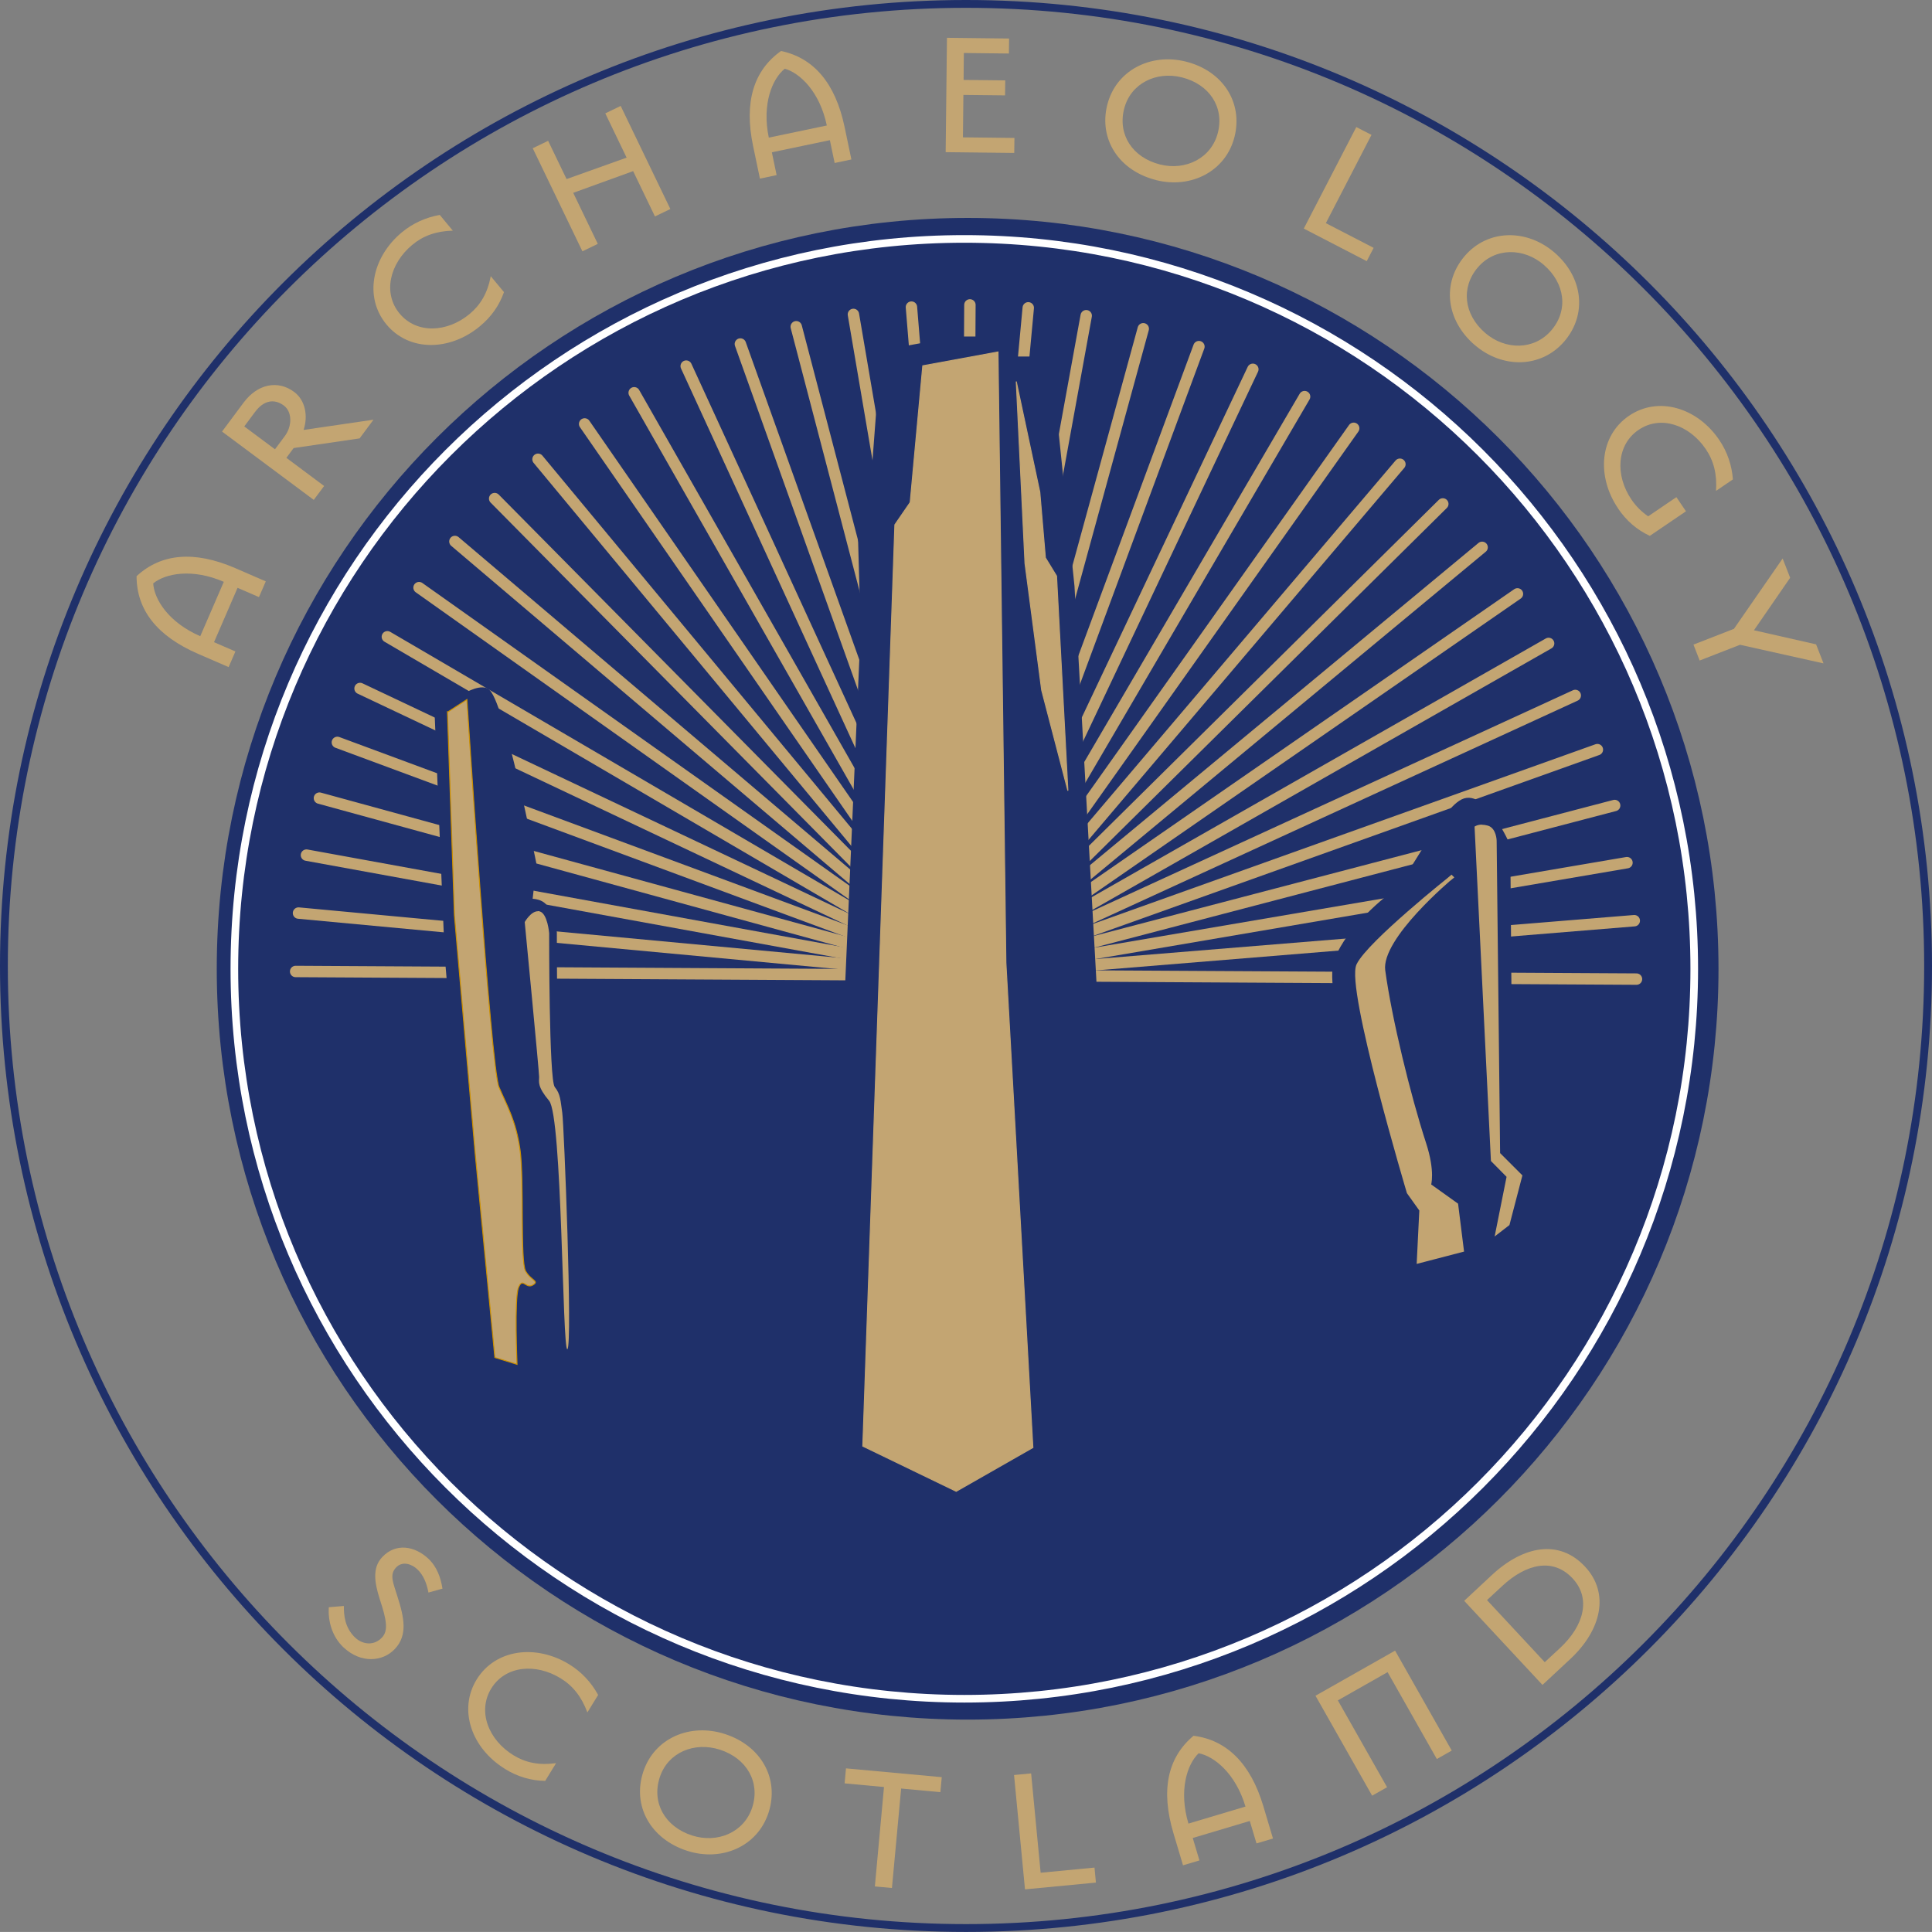 <?xml version="1.0" encoding="UTF-8"?><svg id="Layer_2" xmlns="http://www.w3.org/2000/svg" viewBox="0 0 296.36 296.35"><rect x="0" y="0" width="296.36" height="296.35" fill="#808080" stroke="none"/><defs><style>.cls-1,.cls-2,.cls-3,.cls-4{fill:#c3a572;}.cls-5,.cls-6,.cls-7{fill:#1f306a;}.cls-6{stroke-width:6.42px;}.cls-6,.cls-8,.cls-7{stroke:#1f306a;}.cls-2{stroke-width:.58px;}.cls-2,.cls-4,.cls-9{stroke:#c3a572;}.cls-8{stroke-width:1.2px;}.cls-8,.cls-10,.cls-9{fill:none;}.cls-10{stroke:#fff;}.cls-10,.cls-7{stroke-width:1.17px;}.cls-3{stroke:#cc9000;}.cls-3,.cls-4{stroke-width:.15px;}.cls-9{stroke-linecap:round;stroke-linejoin:round;stroke-width:1.75px;}</style></defs><g id="Layer_2-2"><g><path class="cls-1" d="M39.72,91.59l-3.28-1.42-3.61,8.34,3.28,1.42-1.04,2.4-4.7-2.04c-6.26-2.71-9.42-6.72-9.42-11.91,3.76-3.48,8.85-3.95,15.12-1.24l4.7,2.04-1.04,2.4Zm-16.22-2.1c.15,2.45,2.37,6,7.22,8.1l3.61-8.34c-4.84-2.1-8.96-1.29-10.83,.24Z"/><path class="cls-1" d="M55.15,67.25l-10.11,1.48-1.11,1.5,5.79,4.32-1.59,2.13-14.07-10.48,3.3-4.43c2.13-2.87,5.25-3.52,7.76-1.65,1.72,1.28,2.16,3.68,1.45,5.83l10.72-1.57-2.13,2.87Zm-16-4.1l-1.68,2.26,4.71,3.51,1.52-2.04c1.11-1.5,1.16-3.69-.17-4.68-1.5-1.11-3.12-.74-4.37,.95Z"/><path class="cls-1" d="M73.61,50.05c-4.61,3.83-10.85,3.91-14.32-.27-3.48-4.18-2.26-10.3,2.34-14.13,1.71-1.42,3.71-2.31,5.83-2.68l2,2.41c-2.57,.07-4.56,.79-6.23,2.19-3.45,2.87-4.54,7.39-1.93,10.53,2.61,3.14,7.29,2.93,10.74,.06,1.68-1.4,2.75-3.21,3.24-5.79l2.03,2.44c-.72,2.05-1.95,3.79-3.7,5.24Z"/><path class="cls-1" d="M100.46,33.19l-3.34-6.94-9.19,3.33,3.77,7.83-2.36,1.14-7.62-15.81,2.36-1.14,2.83,5.87,9.21-3.29-3.27-6.79,2.36-1.14,7.62,15.81-2.36,1.14Z"/><path class="cls-1" d="M128.03,25l-.73-3.5-8.9,1.86,.73,3.5-2.56,.54-1.05-5.01c-1.4-6.68,.05-11.57,4.29-14.57,5.01,1.06,8.34,4.95,9.74,11.63l1.05,5.01-2.56,.54Zm-7.65-14.46c-1.91,1.54-3.53,5.4-2.45,10.57l8.9-1.86c-1.08-5.17-4.12-8.06-6.45-8.71Z"/><path class="cls-1" d="M145.06,23.35l.2-17.55,9.53,.11-.03,2.3-6.91-.08-.04,4.13,6.39,.07-.03,2.3-6.39-.07-.07,6.51,7.9,.09-.03,2.3-10.52-.12Z"/><path class="cls-1" d="M177.34,27.62c-5.7-1.43-8.82-6.27-7.49-11.54,1.33-5.27,6.63-7.99,12.06-6.63,5.66,1.42,8.78,6.26,7.46,11.54-1.33,5.27-6.63,7.99-12.03,6.64Zm3.96-15.75c-3.93-.99-7.89,.92-8.87,4.85-.99,3.93,1.28,7.44,5.51,8.51,3.93,.99,7.9-.96,8.88-4.89,.99-3.93-1.33-7.42-5.52-8.47Z"/><path class="cls-1" d="M199.99,35.07l8.06-15.58,2.33,1.2-7,13.54,7.33,3.79-1.06,2.04-9.66-5Z"/><path class="cls-1" d="M226.23,52.94c-4.45-3.83-5.08-9.55-1.54-13.68,3.54-4.12,9.51-4.18,13.75-.53,4.42,3.8,5.05,9.53,1.51,13.65-3.55,4.12-9.51,4.18-13.72,.55Zm10.59-12.31c-3.07-2.64-7.47-2.7-10.11,.37-2.64,3.07-2.19,7.23,1.12,10.08,3.07,2.64,7.49,2.67,10.13-.4,2.64-3.07,2.13-7.23-1.15-10.05Z"/><path class="cls-1" d="M248.22,78.01c-3.37-4.96-2.84-11.17,1.66-14.23,4.5-3.06,10.47-1.26,13.84,3.7,1.25,1.84,1.94,3.91,2.1,6.06l-2.59,1.76c.17-2.57-.35-4.61-1.58-6.42-2.52-3.71-6.92-5.24-10.3-2.94-3.38,2.3-3.62,6.97-1.1,10.68,.71,1.05,1.58,1.9,2.57,2.58l4.33-2.94,1.47,2.17-5.55,3.77c-1.97-.92-3.59-2.31-4.86-4.19Z"/><path class="cls-1" d="M266.93,98.9l-6.21,2.42-.95-2.44,6.21-2.42,7.47-10.79,1.15,2.96-5.55,8.05,9.53,2.16,1.14,2.92-12.79-2.85Z"/></g><path class="cls-6" d="M260.4,148.61c0,61.83-50.13,111.96-111.97,111.96s-111.97-50.12-111.97-111.96c0-61.84,50.13-111.97,111.97-111.97s111.97,50.13,111.97,111.97Z"/><g><line class="cls-9" x1="251.03" y1="150.19" x2="148.19" y2="149.61"/><line class="cls-9" x1="250.69" y1="141.23" x2="148.19" y2="149.61"/><line class="cls-9" x1="249.57" y1="132.33" x2="148.19" y2="149.61"/><line class="cls-9" x1="247.68" y1="123.56" x2="148.19" y2="149.61"/><line class="cls-9" x1="245.03" y1="114.99" x2="148.19" y2="149.61"/><line class="cls-9" x1="241.64" y1="106.68" x2="148.19" y2="149.61"/><line class="cls-9" x1="237.55" y1="98.7" x2="148.19" y2="149.61"/><line class="cls-9" x1="232.77" y1="91.1" x2="148.19" y2="149.61"/><line class="cls-9" x1="227.35" y1="83.96" x2="148.19" y2="149.61"/><line class="cls-9" x1="221.32" y1="77.3" x2="148.19" y2="149.61"/><line class="cls-9" x1="214.74" y1="71.21" x2="148.19" y2="149.61"/><line class="cls-9" x1="207.65" y1="65.7" x2="148.19" y2="149.61"/><line class="cls-9" x1="200.12" y1="60.84" x2="148.19" y2="149.61"/><line class="cls-9" x1="192.18" y1="56.65" x2="148.19" y2="149.61"/><line class="cls-9" x1="183.91" y1="53.17" x2="148.19" y2="149.61"/><line class="cls-9" x1="175.37" y1="50.43" x2="148.19" y2="149.61"/><line class="cls-9" x1="166.62" y1="48.43" x2="148.19" y2="149.61"/><line class="cls-9" x1="157.73" y1="47.22" x2="148.19" y2="149.61"/><line class="cls-9" x1="148.78" y1="46.77" x2="148.19" y2="149.61"/><line class="cls-9" x1="139.81" y1="47.11" x2="148.19" y2="149.61"/><line class="cls-9" x1="130.91" y1="48.23" x2="148.19" y2="149.61"/><line class="cls-9" x1="122.14" y1="50.12" x2="148.19" y2="149.61"/><line class="cls-9" x1="113.57" y1="52.77" x2="148.19" y2="149.61"/><line class="cls-9" x1="105.26" y1="56.16" x2="148.19" y2="149.61"/><line class="cls-9" x1="97.28" y1="60.25" x2="148.19" y2="149.61"/><line class="cls-9" x1="89.68" y1="65.03" x2="148.19" y2="149.61"/><line class="cls-9" x1="82.53" y1="70.45" x2="148.19" y2="149.61"/><line class="cls-9" x1="75.88" y1="76.48" x2="148.19" y2="149.61"/><line class="cls-9" x1="69.78" y1="83.06" x2="148.19" y2="149.61"/><line class="cls-9" x1="64.28" y1="90.14" x2="148.19" y2="149.61"/><line class="cls-9" x1="59.42" y1="97.68" x2="148.19" y2="149.61"/><line class="cls-9" x1="55.23" y1="105.61" x2="148.19" y2="149.61"/><line class="cls-9" x1="51.75" y1="113.88" x2="148.19" y2="149.61"/><line class="cls-9" x1="49" y1="122.43" x2="148.19" y2="149.61"/><line class="cls-9" x1="47.01" y1="131.17" x2="148.19" y2="149.61"/><line class="cls-9" x1="45.79" y1="140.06" x2="148.19" y2="149.61"/><line class="cls-9" x1="45.35" y1="149.02" x2="148.19" y2="149.61"/></g><path class="cls-10" d="M259.89,148.62c0,61.83-50.13,111.96-111.97,111.96s-111.97-50.13-111.97-111.96c0-61.84,50.13-111.97,111.97-111.97s111.97,50.13,111.97,111.97Z"/><g><path class="cls-7" d="M67.27,109.87s5.03-4.43,7.17-3.78c2.14,.64,7.27,26.52,7.27,26.52l-.66,5.85s1.88-.24,2.55,1.02c.67,1.26,4.02,58.31,4.02,58.31l-4.21,17.1-9-2.17-5.61-66.09-1.53-36.75Z"/><path class="cls-3" d="M68.65,109.24l2.97-1.93s3.63,56.46,4.92,59.45c1.28,2.99,2.59,5.13,3.23,9.62,.64,4.49,0,17.11,.85,18.6,.86,1.5,2.17,1.5,1.1,2.14-1.07,.64-1.55-1.29-2.2,.42-.64,1.71-.21,11.74-.21,11.74l-3.4-1.05-2.99-31-3.21-36.78-1.07-31.22Z"/></g><g><polyline class="cls-7" points="150.01 235.68 126.98 225.41 132.6 96.61 132.08 78.23 134.12 74.66 135.66 54.25 146.89 52.21 151.99 52.21 155.56 55.27 160.66 55.27 164.24 89.97 171.64 223.24"/><polygon class="cls-4" points="141.55 56.11 153.09 53.99 154.3 147.66 158.44 222.05 146.68 228.76 132.35 221.83 137.27 80.49 139.62 77.07 141.55 56.11"/><polygon class="cls-4" points="155.89 58.52 157.23 86.41 159.79 105.87 163.81 121.29 162.07 88.36 160.36 85.56 159.5 75.47 155.89 58.52"/></g><g><path class="cls-7" d="M231.09,129.78s-3.57-8.16-6.63-6.63c-3.06,1.53-8.16,12.25-10.21,13.78-2.04,1.53-8.17,6.64-9.19,11.23-1.02,4.59,4.74,26.27,4.74,30.86s2.41,19.16,2.41,19.16l19.39-3.64-.51-64.76Z"/><path class="cls-2" d="M222.65,134.57s-12.62,10.04-14.29,13.46c-1.67,3.42,7.72,34.87,7.72,34.87l1.93,2.7-.39,7.9,6.64-1.73-.87-6.97-4.18-2.99s.7-2.01-.75-6.44c-2.36-7.25-5.25-19.06-6.26-26.5-.68-5.07,10.44-14.31,10.44-14.31Z"/></g><g><path class="cls-1" d="M230.47,180.72l-2.34-2.37-2.54-51.82,.24-.19c.06-.04,.58-.43,1.5-.43,.35,0,.71,.06,1.08,.17,1.71,.51,1.75,2.78,1.75,2.87l.53,47.68,3.49,3.49-2.12,8.13-3.67,2.83,2.08-10.38Z"/><path class="cls-5" d="M227.33,126.51c.26,0,.56,.04,.91,.14,1.32,.4,1.34,2.32,1.34,2.32l.53,47.91,3.42,3.42-1.99,7.62-2.27,1.75,1.83-9.15-2.4-2.43-2.51-51.29s.4-.31,1.14-.31m0-1.17h0c-1.08,0-1.73,.46-1.85,.55l-.49,.37,.03,.61,2.51,51.29,.02,.45,.31,.32,1.96,1.99-1.71,8.54-.61,3.06,2.47-1.91,2.27-1.75,.32-.24,.1-.39,1.99-7.62,.17-.65-.47-.47-3.09-3.09-.52-47.44c-.01-1.03-.48-2.92-2.17-3.43-.42-.13-.84-.19-1.24-.19h0Z"/></g><g><path class="cls-1" d="M87.02,207.55c-.83,0-.86,0-1.29-12.61-.31-9.13-.83-24.4-1.94-25.72-1.64-1.95-1.73-2.87-1.67-3.79,0-.08,0-.16,.01-.24,0-.65-1.32-14.53-2.21-23.71l-.02-.18,.09-.16c.11-.2,1.14-1.96,2.53-1.96,.14,0,.28,.02,.42,.06,1.53,.4,1.85,3.29,1.89,3.86-.01,8.42,.18,22.15,.76,23.32,.81,.97,.94,1.95,1.12,3.31,.04,.27,.08,.56,.12,.88,.05,.33,1.82,35.71,.6,36.79l-.17,.15h-.24Z"/><path class="cls-5" d="M82.51,139.76c.09,0,.18,.01,.27,.04,1.21,.32,1.46,3.35,1.46,3.35,0,0-.04,22.53,.86,23.6,.89,1.07,.88,2.13,1.15,3.95,.27,1.82,1.59,35.56,.79,36.26,0,0-.02,.01-.02,.01-.77,0-.77-35.73-2.79-38.12-1.83-2.18-1.54-2.89-1.53-3.64,.01-.75-2.21-23.77-2.21-23.77,0,0,.93-1.66,2.02-1.66m0-1.17h0c-1.69,0-2.83,1.88-3.04,2.26l-.18,.32,.04,.36c.88,9.07,2.19,22.86,2.21,23.66,0,.05,0,.12,0,.19-.06,1.05,.03,2.09,1.81,4.2,.99,1.65,1.52,17.08,1.8,25.36,.12,3.42,.22,6.37,.33,8.56,.18,3.55,.24,4.62,1.55,4.62h.44l.35-.3c.54-.48,.93-.83,.4-18.62-.25-8.4-.65-17.65-.81-18.69-.05-.31-.09-.6-.12-.87-.18-1.35-.32-2.43-1.19-3.53-.49-1.74-.7-14.39-.68-22.97v-.1c-.1-1.16-.53-3.9-2.33-4.38-.19-.05-.38-.07-.57-.07h0Z"/></g><g><path class="cls-1" d="M52.72,252.73c-1.83-1.72-2.42-4.13-2.28-6.19l2.31-.19c-.01,1.3,.08,3.3,1.76,4.88,1.05,.98,2.81,1.32,4.09-.05,.95-1.02,.76-2.56-.36-5.91-.78-2.49-1.17-4.76,.39-6.42,2.1-2.24,5.02-1.68,7.06,.23,1.34,1.25,1.93,2.96,2.18,4.61l-2.15,.6c-.27-1.46-.79-2.71-1.72-3.58-.78-.74-2.24-1.34-3.25-.26-1.07,1.13-.4,2.41,.2,4.4,1.06,3.29,1.6,5.99-.37,8.08-1.88,2.01-5.23,2.25-7.85-.2Z"/><path class="cls-1" d="M77.46,271.34c-5.13-3.16-7.2-9.07-4.34-13.72,2.87-4.65,9.08-5.46,14.21-2.31,1.9,1.17,3.39,2.79,4.42,4.69l-1.65,2.68c-.9-2.42-2.22-4.08-4.09-5.23-3.84-2.36-8.49-1.95-10.65,1.55-2.15,3.5-.45,7.87,3.39,10.24,1.87,1.15,3.94,1.58,6.55,1.22l-1.67,2.72c-2.18-.03-4.24-.64-6.17-1.83Z"/><path class="cls-1" d="M105.39,283.9c-5.61-1.82-8.42-6.88-6.73-12.08,1.69-5.2,7.19-7.56,12.54-5.83,5.58,1.81,8.38,6.87,6.69,12.07-1.69,5.2-7.19,7.56-12.5,5.84Zm5.03-15.51c-3.87-1.25-7.97,.39-9.22,4.26-1.26,3.87,.78,7.55,4.95,8.9,3.87,1.25,7.98-.43,9.24-4.3,1.25-3.87-.83-7.52-4.96-8.86Z"/><path class="cls-1" d="M138.23,274.36l-1.41,15.25-2.62-.24,1.4-15.25-6.04-.56,.21-2.3,14.69,1.35-.21,2.3-6.04-.56Z"/><path class="cls-1" d="M157.23,289.83l-1.68-17.55,2.62-.25,1.46,15.24,8.26-.79,.22,2.3-10.88,1.04Z"/><path class="cls-1" d="M192.74,282.77l-1.03-3.44-8.75,2.61,1.03,3.44-2.52,.75-1.47-4.93c-1.96-6.57-.92-11.59,3.08-14.94,5.1,.64,8.76,4.25,10.72,10.83l1.47,4.93-2.52,.75Zm-8.87-13.83c-1.78,1.7-3.08,5.71-1.57,10.79l8.75-2.61c-1.51-5.08-4.8-7.72-7.18-8.18Z"/><path class="cls-1" d="M220.4,269.82l-7.55-13.32-7.63,4.33,7.55,13.32-2.29,1.3-8.69-15.33,12.21-6.92,8.69,15.33-2.29,1.3Z"/><path class="cls-1" d="M240.87,254.49l-4.26,3.97-12.01-12.9,4.26-3.97c4.82-4.48,10.33-5.53,14.29-1.26,3.78,4.06,2.53,9.68-2.29,14.17Zm-10.43-11.21l-2.34,2.17,8.86,9.52,2.34-2.17c3.68-3.42,4.79-7.62,1.93-10.68-2.99-3.21-7.11-2.26-10.79,1.16Z"/></g><path class="cls-8" d="M295.76,148.18c0,81.5-66.08,147.57-147.58,147.57S.6,229.68,.6,148.18C.6,66.67,66.67,.6,148.18,.6s147.58,66.07,147.58,147.58Z"/></g></svg>